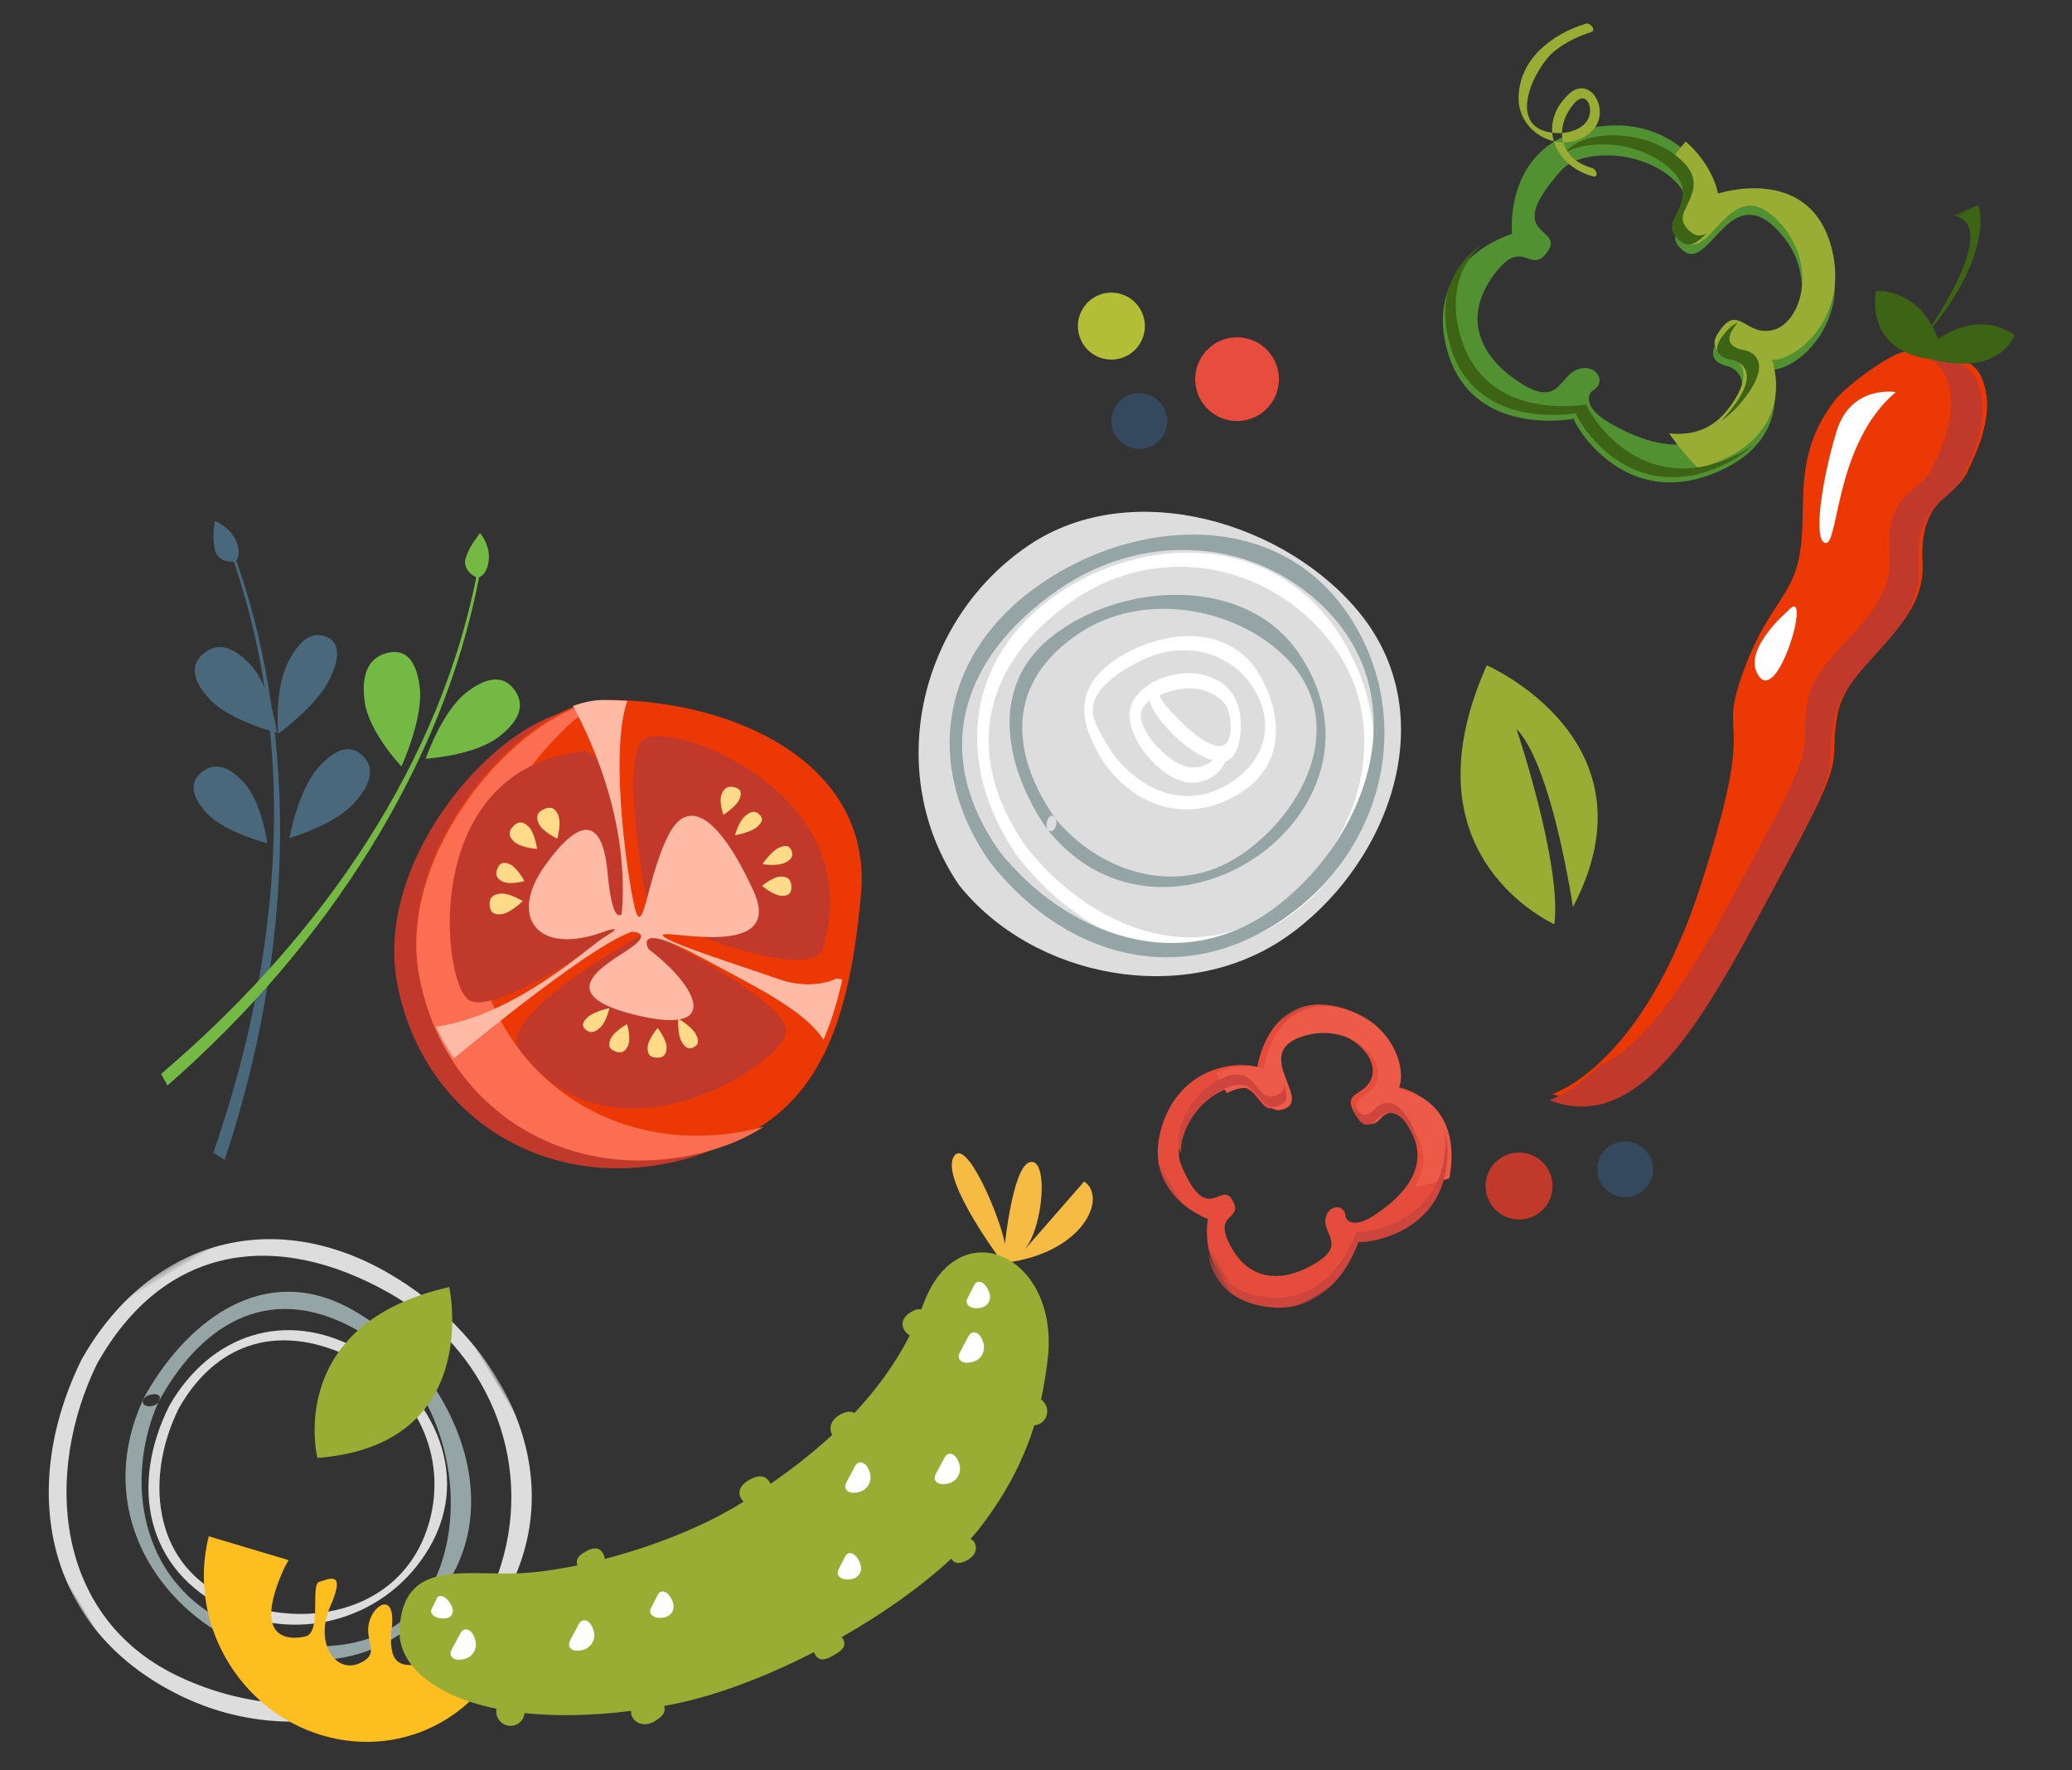 <?xml version="1.0" encoding="UTF-8"?>
<svg width="371px" height="317px" viewBox="0 0 371 317" version="1.1" xmlns="http://www.w3.org/2000/svg" xmlns:xlink="http://www.w3.org/1999/xlink">
    <rect x="0" y="0" width="371" height="317" fill="#333333" stroke="none"/>
    <!-- Generator: Sketch 58 (84663) - https://sketch.com -->
    <title>Artboard</title>
    <desc>Created with Sketch.</desc>
    <defs>
        <polygon id="path-1" points="0.318 0.875 87.708 0.875 87.708 86 0.318 86"></polygon>
        <polygon id="path-3" points="0.702 0.005 16.877 0.005 16.877 21.115 0.702 21.115"></polygon>
        <polygon id="path-5" points="0.092 0.413 45.997 0.413 45.997 48.667 0.092 48.667"></polygon>
        <polygon id="path-7" points="0.512 0.147 17.21 0.147 17.21 48.66 0.512 48.66"></polygon>
    </defs>
    <g id="Artboard" stroke="none" stroke-width="1" fill="none" fill-rule="evenodd">
        <g id="header" transform="translate(-56, -36)">
            <g id="left" transform="translate(44, 29.545)">
                <g id="onion_2" transform="translate(3, 211.857)">
                    <g id="Group-3" transform="translate(60, 60) rotate(59) translate(-60, -60) translate(16, 17)">
                        <mask id="mask-2" fill="white">
                            <use xlink:href="#path-1"></use>
                        </mask>
                        <g id="Clip-2"></g>
                        <path d="M24.679,9.509 C42.04,-0.303 63.458,2.678 76.682,17.482 C94.491,37.398 83.561,64.63 63.548,77.563 C43.211,90.696 20.39,79.151 8.557,60.948 C-3.524,39.829 4.128,21.117 24.679,9.509 M67.042,78.816 C86.972,65.948 93.536,40.585 82.101,20.117 C69.57,-2.299 41.475,-3.448 21.12,8.05 C-0.185,20.075 -5.274,42.395 6.541,63.034 C20.518,84.556 44.429,93.424 67.042,78.816" id="Fill-1" fill="#DDDDDD" mask="url(#mask-2)"></path>
                    </g>
                    <path d="M49.777,38.376 C60.302,32.258 73.288,34.125 81.312,43.334 C92.111,55.737 85.482,72.69 73.349,80.744 C61.025,88.926 47.175,81.734 40.002,70.403 C32.67,57.25 37.312,45.602 49.777,38.376 M75.476,81.528 C87.556,73.51 91.536,57.72 84.594,44.978 C77,31.023 59.96,30.31 47.618,37.467 C34.692,44.951 31.61,58.847 38.775,71.698 C47.25,85.101 61.75,90.621 75.476,81.528" id="Fill-4" fill="#DDDDDD" transform="translate(61.5, 59.5) rotate(59) translate(-61.5, -59.5) "></path>
                    <path d="M37.012,73.696 C28.532,59.272 28.989,44.628 45.342,36.065 C59.075,28.869 77.601,33.689 87.427,44.659 C100.419,59.132 89.446,77.214 74.966,84.898 C60.873,92.401 45.032,85.38 36.818,73.428 C35.857,72.02 34.528,74.813 35.293,75.925 C57.595,108.422 110.089,78.992 90.835,44.808 C80.964,27.269 54.552,26.43 39.178,36.434 C24.854,45.781 27.738,63.105 35.097,75.65 C36.09,77.313 37.737,74.917 37.012,73.696" id="Fill-6" fill="#95A5A6" transform="translate(62, 60) rotate(59) translate(-62, -60) "></path>
                    <path d="M89.007,60 L76.906,71.054 C81.164,71.582 87.681,72.942 86.561,76.435 C84.932,81.544 83.023,82.582 77.91,78.705 C72.796,74.816 72.516,79.197 75.025,81.726 C77.539,84.25 81.007,82.659 80.376,87.093 C79.733,91.522 73.144,92.077 68.953,86.167 C64.763,80.253 64.653,83.95 64.172,85.594 C63.717,87.237 72.203,89.862 71.287,92.753 C70.377,95.64 67.007,101.124 59.336,90.426 C58.821,89.725 58.396,89.001 58.015,88.314 L47,98.372 C58.053,109.488 76.398,109.923 88.002,99.327 C99.595,88.73 100.045,71.133 89.007,60" id="Fill-114" fill="#FDBF20" transform="translate(72, 83.5) rotate(59) translate(-72, -83.5) "></path>
                    <path d="M84.326,59 C84.326,59 60.757,51.812 70.256,23 C70.256,23 97.701,32.273 84.326,59" id="Fill-116" fill="#99AD35" transform="translate(78, 41) rotate(59) translate(-78, -41) "></path>
                </g>
                <g id="onion_1" transform="translate(160, 80.857)">
                    <path d="M17.047,59.904 C15.854,37.46 37.62,17.979 58.419,15.284 C82.414,12.176 99.672,35.117 100.937,56.833 C102.218,78.712 83.891,99.161 62.724,101.935 C38.642,103.276 18.309,83.681 17.047,59.904" id="Fill-8" fill="#DDDDDD" transform="translate(59, 58.5) rotate(59) translate(-59, -58.5) "></path>
                    <path d="M30.502,62.857 C29.422,46.811 39.553,32.366 55.647,28.03 C77.297,22.192 93.968,39.741 96.437,58.814 C98.942,78.167 81.814,90.6 63.64,92.712 C43.191,93.986 31.775,81.825 30.502,62.857 M98.675,56.712 C96.224,37.729 79.365,24.026 59.636,25.054 C38.022,26.194 26.836,46.115 28.096,64.907 C29.414,84.584 44.502,96.153 64.498,94.909 C85.973,92.415 101.465,78.245 98.675,56.712" id="Fill-10" fill="#FFFFFF" transform="translate(63.5, 60) rotate(59) translate(-63.5, -60) "></path>
                    <path d="M27.613,62.179 C26.483,44.309 37.041,28.21 53.821,23.38 C76.38,16.877 93.762,36.422 96.323,57.665 C98.941,79.244 81.091,93.091 62.152,95.448 C40.833,96.87 28.937,83.318 27.613,62.179 M98.662,55.334 C96.101,34.181 78.533,18.905 57.972,20.061 C35.444,21.33 23.786,43.522 25.1,64.469 C26.476,86.39 42.196,99.282 63.039,97.899 C85.414,95.12 101.566,79.329 98.662,55.334" id="Fill-12" fill="#95A5A6" transform="translate(62, 59) rotate(59) translate(-62, -59) "></path>
                    <path d="M55.323,68.487 C50.032,67.453 50.183,59.658 50.552,55.611 C51.256,47.865 56.843,41.585 64.654,41.196 C73.686,40.743 78.517,47.646 77.344,56.312 C76.291,64.022 68.971,68.288 61.902,68.795 C59.683,68.855 57.508,68.921 55.323,68.487 M79.975,52.327 C79.546,43.259 71.935,39.204 63.844,39.005 C52.665,38.726 47.492,50.153 48.039,59.87 C48.548,69.028 54.708,71.217 62.702,70.984 C73.113,70.246 80.49,63.075 79.975,52.327" id="Fill-14" fill="#FFFFFF" transform="translate(64, 55) rotate(59) translate(-64, -55) "></path>
                    <path d="M63.519,82.675 C49.162,83.649 37.918,77.65 37.264,61.743 C36.706,48.377 47.277,35.952 59.429,32.615 C75.492,28.183 85.544,43.61 86.211,57.74 C86.856,71.483 75.564,80.999 63.239,82.719 C61.794,82.921 63.468,85.017 64.611,84.865 C98.138,80.199 94.517,28.383 60.813,30.039 C43.516,30.888 33.13,50.928 35.28,66.645 C37.285,81.279 51.855,85.746 64.323,84.902 C65.988,84.781 64.737,82.593 63.519,82.675" id="Fill-16" fill="#95A5A6" transform="translate(61.5, 57.5) rotate(59) translate(-61.5, -57.5) "></path>
                    <path d="M71.258,52.559 C71.258,52.559 71.765,47.746 65.515,47.044 C59.259,46.349 54.641,54.09 56.364,59.002 C58.093,63.926 62.804,65.526 68.278,62.379 C73.74,59.24 74.077,55.112 71.258,52.559" id="Fill-18" fill="#DDDDDD" transform="translate(64.5, 55.5) rotate(59) translate(-64.5, -55.5) "></path>
                    <path d="M59.543,62.352 C58.141,61.861 57.62,60.665 57.516,59.289 C58.336,59.638 59.341,59.68 60.207,59.623 C63.962,59.398 69.427,58.005 72.464,55.191 C72.883,56.761 72.114,58.773 71.045,59.807 C69.597,61.186 67.529,61.859 65.658,62.345 C63.711,62.851 61.46,63.023 59.543,62.352 M65.008,48.096 C67.111,47.847 73.255,50.764 70.503,53.386 C68.305,55.477 64.58,56.228 61.762,56.95 C60.696,57.215 59.604,57.397 58.501,57.409 C57.525,57.417 58.136,57.2 58.511,58.005 C58.355,57.671 57.993,57.412 57.608,57.24 C57.747,56.277 57.978,55.348 58.19,54.622 C59.105,51.476 61.716,48.485 65.008,48.096 M73.418,61.263 C75.26,59.181 75.615,55.574 73.834,53.358 C74.559,50.926 71.211,48.468 69.532,47.516 C65.266,45.09 61.358,45.504 58.022,49.278 C55.294,52.349 53.956,58.027 55.968,61.781 C57.516,64.665 61.436,65.146 64.271,64.967 C67.325,64.768 71.284,63.661 73.418,61.263" id="Fill-20" fill="#FFFFFF" transform="translate(65, 55.5) rotate(59) translate(-65, -55.5) "></path>
                </g>
                <g id="leaf_2" transform="translate(0, 98.857)">
                    <path d="M72,38 C72,38 71.284,29.559 68.366,25.068 C65.435,20.588 63.154,20.365 61.418,21.754 C59.679,23.136 59.157,25.619 62.077,30.105 C65.002,34.593 72,38 72,38" id="Fill-22" fill="#49687C" transform="translate(66, 29.5) rotate(59) translate(-66, -29.5) "></path>
                    <path d="M64,29.432 C64,29.432 56.384,26.13 51.148,27.221 C45.923,28.299 44.671,30.748 45.068,33.359 C45.469,35.97 47.368,37.759 52.597,36.681 C57.833,35.589 64,29.432 64,29.432" id="Fill-24" fill="#49687C" transform="translate(54.5, 32) rotate(59) translate(-54.5, -32) "></path>
                    <path d="M62,50.189 C62,50.189 55.183,47.227 50.502,48.194 C45.824,49.169 44.712,51.374 45.059,53.724 C45.417,56.074 47.114,57.687 51.798,56.709 C56.479,55.726 62,50.189 62,50.189" id="Fill-26" fill="#49687C" transform="translate(53.5, 52.5) rotate(59) translate(-53.5, -52.5) "></path>
                    <path d="M73.826,59 C73.826,59 76.021,50.97 74.408,45.766 C72.767,40.563 70.335,39.522 67.931,40.173 C65.517,40.813 64.067,42.915 65.686,48.121 C67.323,53.312 73.826,59 73.826,59" id="Fill-28" fill="#49687C" transform="translate(70, 49.5) rotate(59) translate(-70, -49.5) "></path>
                    <path d="M2,29.533 C2.282,29.71 2.561,29.916 2.865,30.147 C3.681,30.762 4.711,31.518 6.486,32.14 C7.815,32.609 9.065,31.816 9.661,30.887 L10.037,30.327 L10.708,30.469 C46.958,38.489 76.99,61.7 98.878,88 L101,86.889 C75.89,57.557 43.723,36.875 10.499,29.919 L10.065,29.838 L9.845,29.452 C9.421,28.715 8.047,27.955 6.025,28.002 C4.394,28.044 2.636,28.963 2,29.533" id="Fill-30" fill="#49687C" transform="translate(51.5, 58) rotate(59) translate(-51.5, -58) "></path>
                    <path d="M97.541,47 C97.541,47 101.578,39.273 100.929,33.761 C100.261,28.239 97.88,26.784 95.177,27.025 C92.469,27.266 90.469,29.125 91.126,34.649 C91.78,40.169 97.541,47 97.541,47" id="Fill-32" fill="#74B944" transform="translate(96, 37) rotate(59) translate(-96, -37) "></path>
                    <path d="M93,39.259 C93,39.259 87.624,31.374 82.442,29.113 C77.268,26.834 75.061,28.344 74.252,31.044 C73.455,33.741 74.372,36.613 79.544,38.884 C84.725,41.154 93,39.259 93,39.259" id="Fill-34" fill="#74B944" transform="translate(83.5, 34) rotate(59) translate(-83.5, -34) "></path>
                    <path d="M42,3.09 C42.153,3.386 42.28,3.695 42.428,4.054 C42.824,4.992 43.323,6.154 44.531,7.579 C45.434,8.634 46.895,8.563 47.872,8.056 L48.47,7.747 L48.977,8.207 C75.966,33.104 90.049,68.186 95.631,101.918 L98,102 C91.178,64.025 73.998,30.107 49.073,7.621 L48.743,7.335 L48.736,6.897 C48.75,6.05 47.958,4.698 46.204,3.74 C44.787,2.971 42.827,2.897 42,3.09" id="Fill-36" fill="#74B944" transform="translate(70, 52.5) rotate(59) translate(-70, -52.5) "></path>
                </g>
                <path d="M289.291,221.687 C287.729,224.607 284.096,225.71 281.172,224.148 C278.25,222.583 277.148,218.953 278.709,216.028 C280.273,213.106 283.904,212.006 286.826,213.567 C289.75,215.129 290.852,218.76 289.291,221.687" id="circle_5" fill="#C0392B" transform="translate(284, 218.857) rotate(59) translate(-284, -218.857) "></path>
                <path d="M240.112,77.896 C238.163,81.546 233.619,82.924 229.967,80.967 C226.311,79.016 224.936,74.472 226.885,70.824 C228.837,67.17 233.379,65.792 237.033,67.744 C240.689,69.696 242.066,74.239 240.112,77.896" id="circle_4" fill="#E74C3C" transform="translate(233.5, 74.357) rotate(59) translate(-233.5, -74.357) "></path>
                <path d="M220.41,84.214 C219.11,86.653 216.078,87.567 213.64,86.264 C211.21,84.965 210.29,81.937 211.59,79.499 C212.893,77.066 215.919,76.149 218.357,77.446 C220.79,78.751 221.71,81.779 220.41,84.214" id="circle_3" fill="#34495E" transform="translate(216, 81.857) rotate(59) translate(-216, -81.857) "></path>
                <path d="M307.41,218.213 C306.108,220.651 303.078,221.568 300.64,220.263 C298.208,218.963 297.291,215.936 298.591,213.501 C299.89,211.065 302.917,210.148 305.358,211.448 C307.79,212.75 308.71,215.777 307.41,218.213" id="circle_2" fill="#34495E" transform="translate(303, 215.857) rotate(59) translate(-303, -215.857) "></path>
                <path d="M216.722,66.66 C215.727,69.818 212.364,71.573 209.199,70.579 C206.041,69.587 204.286,66.217 205.276,63.059 C206.272,59.899 209.64,58.143 212.801,59.134 C215.958,60.13 217.716,63.498 216.722,66.66" id="circle_1" fill="#B3BD35" transform="translate(211, 64.857) rotate(59) translate(-211, -64.857) "></path>
                <path d="M307.039,151.515 C299.329,148.42 282.025,142.04 274.496,143.76 C274.496,143.76 299.576,149.277 308,155.984 C302.93,159.183 281.42,170.24 262,142.455 C262,142.455 289.608,122.72 307.039,151.515" id="leaf_1" fill="#99AD35" transform="translate(285, 148.357) rotate(59) translate(-285, -148.357) "></path>
                <g id="gourd_1" transform="translate(78.819, 200.587)">
                    <path d="M124.351,16.272 C124.351,16.272 118.117,33.455 113.345,34.019 C108.562,34.582 117.919,20.896 121.308,17.836 C121.308,17.836 109.384,23.929 106.767,22.202 C103.468,20.039 115.018,13.485 120.545,14.365 L104.196,12.031 C104.226,6.937 115.153,5.048 124.351,16.272" id="Fill-122" fill="#F6BB42" transform="translate(114.273, 21.018) rotate(123) translate(-114.273, -21.018) "></path>
                    <path d="M22.147,64.081 C22.439,64.023 22.731,63.977 23.021,63.919 C23.194,64.612 23.805,64.906 24.491,65.253 C25.734,65.885 27.095,65.725 27.734,64.461 C27.956,64.03 28.031,63.568 28.001,63.12 C33.841,62.49 39.619,62.87 45.059,63.853 C45.14,64.845 45.871,65.426 46.817,65.905 C48.218,66.626 49.749,66.425 50.528,65.052 C55.447,66.304 59.963,67.928 63.889,69.537 C63.844,69.622 63.775,69.707 63.728,69.802 C62.986,71.265 63.893,72.379 65.336,73.127 C66.791,73.861 68.226,73.947 68.972,72.484 C69.077,72.279 69.144,72.06 69.206,71.85 C77.029,75.479 84.953,81.286 91.325,87.106 C91.054,87.323 90.823,87.601 90.642,87.933 C90.007,89.198 90.839,90.063 92.084,90.703 C93.215,91.278 94.224,91.586 94.946,90.58 C97.783,93.441 100.153,96.198 101.838,98.579 C107.609,106.723 111.008,117.356 121.913,111.068 C127.154,108.045 128.749,99.872 124.384,88.751 C124.939,88.53 125.418,88.117 125.711,87.54 C126.351,86.28 125.858,84.743 124.613,84.109 C123.859,83.715 122.998,83.76 122.3,84.123 C119.84,79.26 116.312,73.951 111.58,68.336 C111.975,68.063 112.143,68.033 112.377,67.579 C113.138,66.076 112.385,64.573 110.891,63.819 C109.638,63.175 108.501,62.841 107.6,63.854 C107.433,63.687 107.282,63.515 107.127,63.344 C101.501,57.395 93.517,51.533 84.916,46.603 C85.008,46.473 85.1,46.341 85.177,46.198 C85.896,44.776 84.837,44.036 83.432,43.317 C82.021,42.598 80.805,42.171 80.081,43.583 C80.029,43.686 79.999,43.798 79.959,43.905 C72.289,39.934 64.418,36.809 57.501,35.109 C58.044,33.881 57.215,33.093 56.007,32.478 C54.766,31.844 53.405,32.012 52.763,33.273 C52.569,33.657 52.656,33.727 52.664,34.131 C51.576,33.967 50.53,33.84 49.519,33.766 C41.349,33.169 34.817,34.097 29.375,35.641 C29.153,35.357 28.877,35.106 28.531,34.935 C27.284,34.293 25.753,34.789 25.116,36.057 C24.935,36.409 24.852,36.78 24.844,37.139 C22.496,38.023 20.37,38.996 18.391,39.947 C1.235,48.199 4.243,68.27 22.147,64.081" id="Fill-124" fill="#99AD35" transform="translate(66.955, 72.545) rotate(123) translate(-66.955, -72.545) "></path>
                    <path d="M16.178,98.813 C14.261,98.98 13.584,100.997 13.584,100.997 C13.25,101.993 13.783,102.74 14.772,102.66 L18.115,102.369 C19.104,102.281 19.527,101.452 19.052,100.525 C19.052,100.525 18.095,98.643 16.178,98.813" id="Fill-126" fill="#FFFFFF" transform="translate(16.366, 100.734) rotate(123) translate(-16.366, -100.734) "></path>
                    <path d="M108.394,36.197 C106.794,36.363 106.226,38.387 106.226,38.387 C105.95,39.389 106.391,40.127 107.216,40.043 L110.001,39.759 C110.824,39.671 111.177,38.839 110.788,37.913 C110.788,37.913 109.988,36.033 108.394,36.197" id="Fill-128" fill="#FFFFFF" transform="translate(108.545, 38.118) rotate(123) translate(-108.545, -38.118) "></path>
                    <path d="M85.291,84.78 C83.694,84.946 83.127,86.97 83.127,86.97 C82.849,87.972 83.285,88.716 84.114,88.625 L86.901,88.342 C87.726,88.257 88.074,87.425 87.69,86.496 C87.69,86.496 86.889,84.617 85.291,84.78" id="Fill-130" fill="#FFFFFF" transform="translate(85.445, 86.701) rotate(123) translate(-85.445, -86.701) "></path>
                    <path d="M51.733,91.645 C50.136,91.811 49.562,93.837 49.562,93.837 C49.291,94.832 49.731,95.578 50.554,95.491 L53.338,95.198 C54.161,95.12 54.516,94.289 54.125,93.358 C54.125,93.358 53.326,91.482 51.733,91.645" id="Fill-132" fill="#FFFFFF" transform="translate(51.883, 93.566) rotate(123) translate(-51.883, -93.566) "></path>
                    <path d="M12.337,92.079 C11.061,92.238 10.602,94.264 10.602,94.264 C10.38,95.261 10.734,96.012 11.396,95.923 L13.625,95.639 C14.284,95.546 14.563,94.725 14.249,93.795 C14.249,93.795 13.614,91.907 12.337,92.079" id="Fill-134" fill="#FFFFFF" transform="translate(12.457, 93.999) rotate(123) translate(-12.457, -93.999) "></path>
                    <path d="M107.159,45.62 C105.244,45.785 104.558,47.805 104.558,47.805 C104.233,48.798 104.764,49.552 105.749,49.466 L109.094,49.176 C110.085,49.085 110.503,48.256 110.03,47.329 C110.03,47.329 109.075,45.448 107.159,45.62" id="Fill-136" fill="#FFFFFF" transform="translate(107.344, 47.541) rotate(123) translate(-107.344, -47.541) "></path>
                    <path d="M102.864,67.366 C100.947,67.525 100.263,69.552 100.263,69.552 C99.938,70.547 100.467,71.303 101.455,71.21 L104.8,70.922 C105.789,70.836 106.208,70.006 105.737,69.073 C105.737,69.073 104.781,67.191 102.864,67.366" id="Fill-138" fill="#FFFFFF" transform="translate(103.049, 69.286) rotate(123) translate(-103.049, -69.286) "></path>
                    <path d="M86.839,68.903 C84.928,69.063 84.24,71.088 84.24,71.088 C83.914,72.082 84.446,72.836 85.43,72.75 L88.773,72.455 C89.762,72.369 90.187,71.542 89.712,70.61 C89.712,70.61 88.755,68.734 86.839,68.903" id="Fill-140" fill="#FFFFFF" transform="translate(87.025, 70.824) rotate(123) translate(-87.025, -70.824) "></path>
                    <path d="M37.374,97.183 C35.463,97.345 34.777,99.367 34.777,99.367 C34.45,100.359 34.981,101.113 35.968,101.029 L39.311,100.739 C40.302,100.648 40.723,99.818 40.247,98.89 C40.247,98.89 39.291,97.009 37.374,97.183" id="Fill-142" fill="#FFFFFF" transform="translate(37.562, 99.104) rotate(123) translate(-37.562, -99.104) "></path>
                </g>
                <g id="red-chilli_1" transform="translate(247, 41.857)">
                    <path d="M36.459,37.639 C38.589,33.681 42.585,27.669 47.042,28.014 C53.644,28.527 57.978,34.759 60.819,39.131 C63.648,43.508 60.156,48.709 70.595,54.23 C81.044,59.759 78.551,74.792 86.075,81.339 C93.596,87.886 91.935,81.975 104.495,103.267 C117.054,124.551 132.872,148.501 117.934,160 C117.934,160 122.11,143.739 99.501,117.893 C76.888,92.047 79.764,102.932 70.786,91.842 C61.808,80.752 64.269,76.728 55.871,70.666 C49.358,65.969 41.683,63.345 37.498,52.635 C36.277,49.518 35.435,39.545 36.459,37.639" id="Fill-144" fill="#EB3805" transform="translate(80, 94) rotate(59) translate(-80, -94) "></path>
                    <path d="M84.809,83.341 C77.232,76.794 79.745,61.761 69.22,56.232 C58.708,50.711 62.227,45.51 59.376,41.133 C56.515,36.761 52.15,30.53 45.503,30.014 C42.241,29.763 39.225,32.885 37,36.125 C38.439,34.983 40.011,34.263 41.613,34.364 C48.193,34.769 52.406,40.768 55.159,44.99 C57.917,49.209 54.34,54.319 64.658,59.547 C74.992,64.774 72.244,79.447 79.633,85.723 C87.021,91.981 85.465,86.251 97.634,106.794 C106.672,122.074 117.48,138.748 116.233,150.999 C117.9,158.062 116.891,162 116.891,162 C131.934,150.501 116.005,126.552 103.358,105.268 C90.711,83.974 92.383,89.888 84.809,83.341" id="Fill-146" fill="#C0392B" transform="translate(80, 96) rotate(59) translate(-80, -96) "></path>
                    <path d="M115.096,24.105 C115.096,24.105 114.034,15.38 121.547,12 C121.547,12 126.75,18.145 117.464,27.12 C117.464,27.12 111.2,36.494 102,29.258 C102,29.258 105.269,22.271 115.096,24.105" id="Fill-148" fill="#3D6314" transform="translate(112.5, 22) rotate(59) translate(-112.5, -22) "></path>
                    <g id="Group-152" transform="translate(113.5, 13) rotate(59) translate(-113.5, -13) translate(105, 2)">
                        <mask id="mask-4" fill="white">
                            <use xlink:href="#path-3"></use>
                        </mask>
                        <g id="Clip-151"></g>
                        <path d="M16.877,21.115 C16.877,21.115 6.973,-2.306 0.702,4.932 L1.448,0.004 C1.448,0.004 10.885,2.002 16.877,21.115" id="Fill-150" fill="#3D6314" mask="url(#mask-4)"></path>
                    </g>
                    <path d="M90.205,35 C90.205,35 84.868,41.214 90.8,47.756 C96.718,54.31 105.466,61.585 106.907,59.696 C108.353,57.802 92.469,49.103 90.205,35" id="Fill-153" fill="#FFFFFF" transform="translate(97.5, 47.5) rotate(59) translate(-97.5, -47.5) "></path>
                    <path d="M79.216,75.585 C79.216,75.585 81.037,86.722 86.726,85.963 C92.426,85.207 77.022,68.958 79.216,75.585" id="Fill-155" fill="#FFFFFF" transform="translate(83.5, 80) rotate(59) translate(-83.5, -80) "></path>
                </g>
                <g id="tomato_1" transform="translate(126, 173.857) rotate(59) translate(-126, -173.857) translate(84, 129.857)">
                    <path d="M79.586,61.265 C71.352,82.916 49.048,93.348 27.217,85.184 C5.393,77.015 -4.718,43.385 2.613,31.198 C14.564,11.33 36.981,-3.658 55.807,10.011 C76.718,25.189 87.818,39.608 79.586,61.265" id="Fill-157" fill="#C0392B"></path>
                    <path d="M80.146,57.024 C71.915,78.671 49.606,89.11 27.775,80.941 C5.957,72.781 -4.156,39.143 3.168,26.959 C15.117,7.093 37.543,-7.897 56.364,5.765 C77.273,20.946 88.376,35.371 80.146,57.024" id="Fill-159" fill="#EB3805"></path>
                    <path d="M83.182,42.234 C82.828,43.45 82.422,44.685 81.944,45.95 C73.714,67.759 51.401,78.271 29.567,70.05 C13.287,63.907 3.517,43.5 2.66,28.429 C-2.958,41.858 7.198,73.237 28.096,81.113 C49.931,89.342 72.245,78.827 80.478,57.023 C82.491,51.694 83.331,46.808 83.182,42.234" id="Fill-161" fill="#FC6E51"></path>
                    <path d="M42.477,42.098 C42.477,42.098 66.278,26.481 70.794,30.101 C75.317,33.727 76.752,70.702 48.097,72.599 C48.097,72.599 41.688,73.277 42.477,42.098" id="Fill-163" fill="#C0392B"></path>
                    <path d="M40.237,40.302 C40.237,40.302 12.525,30.481 12.631,24.584 C12.741,18.685 41.967,-5.125 61.558,17.05 C61.558,17.05 66.147,21.85 40.237,40.302" id="Fill-165" fill="#C0392B"></path>
                    <path d="M39.516,44.6 C39.516,44.6 41.963,73.473 36.42,75.824 C30.895,78.174 -3.492,61.865 8.957,35.137 C8.957,35.137 11.505,29.043 39.516,44.6" id="Fill-167" fill="#C0392B"></path>
                    <path d="M52.883,58.188 C53.202,59.735 52.658,60.298 51.911,60.565 C51.152,60.837 50.471,60.716 50.148,59.16 C49.826,57.606 50.745,54.94 50.745,54.94 C50.745,54.94 52.56,56.632 52.883,58.188" id="Fill-169" fill="#FFDA88"></path>
                    <path d="M58.204,55.534 C59.061,56.73 58.664,57.464 57.943,58.039 C57.227,58.619 56.448,58.83 55.597,57.636 C54.739,56.443 54.831,53.722 54.831,53.722 C54.831,53.722 57.341,54.347 58.204,55.534" id="Fill-171" fill="#FFDA88"></path>
                    <path d="M62.123,49.838 C63.352,50.627 63.22,51.452 62.722,52.245 C62.227,53.047 61.552,53.525 60.32,52.736 C59.093,51.942 58.255,49.386 58.255,49.386 C58.255,49.386 60.895,49.046 62.123,49.838" id="Fill-173" fill="#FFDA88"></path>
                    <path d="M62.69,44.096 C64.284,44.164 64.588,44.822 64.526,45.614 C64.474,46.404 64.077,47.03 62.477,46.957 C60.883,46.891 58.74,45.356 58.74,45.356 C58.74,45.356 61.094,44.025 62.69,44.096" id="Fill-175" fill="#FFDA88"></path>
                    <path d="M15.904,48.78 C14.308,48.599 14.05,47.714 14.173,46.667 C14.278,45.624 14.716,44.815 16.314,44.992 C17.903,45.176 19.939,47.322 19.939,47.322 C19.939,47.322 17.501,48.96 15.904,48.78" id="Fill-177" fill="#FFDA88"></path>
                    <path d="M16.394,54.228 C14.833,54.671 14.256,53.969 13.969,52.967 C13.687,51.977 13.801,51.082 15.362,50.637 C16.928,50.193 19.641,51.375 19.641,51.375 C19.641,51.375 17.958,53.79 16.394,54.228" id="Fill-179" fill="#FFDA88"></path>
                    <path d="M21.532,59.625 C20.322,60.463 19.597,60.051 19.031,59.313 C18.461,58.587 18.269,57.804 19.478,56.966 C20.684,56.125 23.412,56.274 23.412,56.274 C23.412,56.274 22.734,58.779 21.532,59.625" id="Fill-181" fill="#FFDA88"></path>
                    <path d="M26.383,62.819 C25.732,64.329 24.848,64.291 23.935,63.855 C23.019,63.413 22.419,62.719 23.078,61.201 C23.733,59.692 26.318,58.378 26.318,58.378 C26.318,58.378 27.045,61.302 26.383,62.819" id="Fill-183" fill="#FFDA88"></path>
                    <path d="M46.381,16.461 C47.141,15.226 47.988,15.332 48.829,15.787 C49.672,16.249 50.182,16.888 49.424,18.123 C48.648,19.353 46.063,20.255 46.063,20.255 C46.063,20.255 45.613,17.693 46.381,16.461" id="Fill-185" fill="#FFDA88"></path>
                    <path d="M41.761,14.142 C41.933,12.572 42.612,12.336 43.397,12.488 C44.182,12.629 44.787,13.085 44.607,14.668 C44.435,16.231 42.759,18.187 42.759,18.187 C42.759,18.187 41.58,15.72 41.761,14.142" id="Fill-187" fill="#FFDA88"></path>
                    <path d="M33.765,16.372 C33.503,14.813 34.071,14.295 34.838,14.076 C35.612,13.853 36.289,14.023 36.554,15.589 C36.815,17.145 35.787,19.736 35.787,19.736 C35.787,19.736 34.033,17.939 33.765,16.372" id="Fill-189" fill="#FFDA88"></path>
                    <path d="M28.269,18.012 C27.378,16.851 27.71,16.065 28.357,15.415 C29.004,14.756 29.726,14.476 30.613,15.641 C31.507,16.802 31.588,19.626 31.588,19.626 C31.588,19.626 29.165,19.18 28.269,18.012" id="Fill-191" fill="#FFDA88"></path>
                    <path d="M75.353,25.022 C73.287,22.137 70.758,19.343 67.833,16.566 C67.61,16.81 67.394,17.027 67.167,17.286 C67.167,17.286 66.951,22.137 61.89,26.309 C56.83,30.475 44.856,41.126 44.433,39.97 C44.001,38.835 59.636,23.51 45.954,22.014 C32.265,20.5 25.395,22.99 29.543,29.784 C33.694,36.578 42.787,43.08 38.334,41.984 C34.459,41.028 11.729,31.698 5.227,23.87 C4.404,25.058 3.617,26.273 2.876,27.502 C2.001,28.948 1.391,30.703 1.008,32.681 C8.541,33.013 24.397,34.901 37.423,44.385 C37.423,44.385 38.541,46.976 29.824,42.761 C21.099,38.537 18.459,41.394 22.939,51.736 C27.422,62.094 36.281,61.364 38.603,48.302 C38.603,48.302 39.404,44.72 39.376,48.986 C39.359,52.552 43.21,69.804 37.618,83.282 C39.808,83.52 41.982,83.582 44.117,83.467 C42.524,72.715 39.641,51.102 41.086,44.513 C41.086,44.513 42.855,41.472 43.397,45.378 C43.943,49.28 42.136,63.658 54.004,51.777 C65.888,39.903 55.232,39.483 45.331,43.499 C45.331,43.499 39.221,43.458 51.099,36.396 C60.85,30.602 69.032,25.183 75.353,25.022" id="Fill-193" fill="#FFBAA6"></path>
                </g>
                <g id="red_pepper_1" transform="translate(245, 213.357) rotate(59) translate(-245, -213.357) translate(221, 187.857)">
                    <g id="Group-235" transform="translate(0.942, 0.487)">
                        <mask id="mask-6" fill="white">
                            <use xlink:href="#path-5"></use>
                        </mask>
                        <g id="Clip-234"></g>
                        <path d="M30.935,44.249 C23.191,44.085 28.016,39.788 23.553,39.712 C19.411,39.636 25.53,46.195 13.252,44.3 C9.355,43.702 5.182,37.1 5.854,31.148 C6.371,26.575 8.974,26.602 11.42,26.255 C12.34,26.122 13.326,25.758 13.516,23.824 C13.956,19.346 2.388,23.661 4.001,15.067 C5.612,6.475 14.16,3.881 17.224,6.639 C20.293,9.396 16.558,12.96 21.743,12.96 C24.967,12.96 23.66,9.881 23.66,9.881 C23.66,9.881 22.225,5.343 29.967,5.991 C37.708,6.639 38.837,15.067 38.996,19.447 C39.158,23.824 37.14,24.181 36.418,23.824 C34.348,22.794 33.031,25.607 35.131,27.227 C37.224,28.849 40.775,26.579 40.934,32.417 C41.095,38.251 38.677,44.412 30.935,44.249 M41.157,23.911 C41.764,23.453 48.076,11.434 37.372,3.52 C27.141,-4.046 20.87,4.584 20.87,4.584 C19.208,1.542 9.62,-1.449 2.855,6.561 C-4.616,15.422 5.43,23.605 5.43,23.605 C2.102,26.799 -1.736,36.388 6.593,44.607 C14.919,52.824 24.203,45.213 24.203,45.213 C24.203,45.213 33.742,53.68 42.418,44.099 C51.152,34.461 41.157,23.911 41.157,23.911" id="Fill-233" fill="#E64C3C" mask="url(#mask-6)"></path>
                    </g>
                    <path d="M7.6,31.2 C7.613,31.022 7.614,30.846 7.632,30.668 C8.154,26.165 10.781,26.192 13.248,25.851 C14.176,25.72 15.171,25.361 15.361,23.457 C15.806,19.048 4.136,23.297 5.764,14.836 C7.39,6.375 16.011,3.821 19.102,6.536 C22.198,9.252 18.429,12.76 23.659,12.76 C26.913,12.76 25.595,9.729 25.595,9.729 C25.595,9.729 24.148,5.26 31.956,5.9 C35.75,6.206 37.96,8.328 39.259,10.921 C40.085,9.005 40.731,6.99 41.182,4.905 C40.655,4.412 40.074,3.931 39.426,3.467 C29.106,-3.983 22.781,4.515 22.781,4.515 C21.104,1.519 11.433,-1.427 4.609,6.46 C-2.927,15.185 7.206,23.242 7.206,23.242 C5.654,24.698 3.994,27.505 3.484,30.896 C4.832,31.076 6.206,31.181 7.6,31.2" id="Fill-236" fill="#ED5B48"></path>
                    <path d="M12.546,43.752 C9.159,41.979 6.068,36.37 6.657,31.245 C7.176,26.715 9.79,26.742 12.245,26.399 C13.17,26.267 14.16,25.908 14.35,23.99 C14.504,22.448 13.204,21.959 11.513,21.62 C12.204,21.984 12.617,22.523 12.528,23.426 C12.338,25.342 11.349,25.701 10.424,25.834 C7.972,26.178 5.354,26.153 4.835,30.683 C4.156,36.576 8.352,43.114 12.265,43.713 C12.361,43.726 12.451,43.737 12.546,43.752" id="Fill-238" fill="#CE453E"></path>
                    <g id="Group-242" transform="translate(29.983, 1.1)">
                        <mask id="mask-8" fill="white">
                            <use xlink:href="#path-7"></use>
                        </mask>
                        <g id="Clip-241"></g>
                        <path d="M12.582,23.622 C13.162,23.159 19.198,11.001 8.964,2.996 C6.958,1.426 5.116,0.556 3.449,0.147 C4.633,0.645 5.896,1.377 7.231,2.419 C17.464,10.42 11.429,22.583 10.851,23.044 C10.851,23.044 20.402,33.716 12.057,43.463 C8.019,48.177 3.791,48.566 0.512,47.729 C3.937,49.146 8.998,49.636 13.788,44.042 C22.138,34.293 12.582,23.622 12.582,23.622" id="Fill-240" fill="#CE453E" mask="url(#mask-8)"></path>
                    </g>
                    <path d="M23.592,9.716 C23.592,9.716 24.867,12.833 21.724,12.833 C21.497,12.833 21.292,12.824 21.101,12.808 C21.519,13.188 22.236,13.41 23.494,13.41 C26.638,13.41 25.363,10.293 25.363,10.293 C25.363,10.293 23.965,5.699 31.511,6.356 C31.9,6.393 32.266,6.448 32.621,6.52 C31.785,6.138 30.833,5.872 29.743,5.776 C22.193,5.121 23.592,9.716 23.592,9.716" id="Fill-243" fill="#CE453E"></path>
                </g>
                <g id="green_pepper_1" transform="translate(301.88, 54) rotate(59) translate(-301.88, -54) translate(260.88, 19)">
                    <path d="M31.223,55.789 C27.008,46.659 34.682,49.829 32.229,44.57 C29.957,39.688 25.918,50.59 21.101,35.177 C19.573,30.286 24.764,21.619 31.975,18.991 C37.512,16.977 38.965,20.034 40.751,22.685 C41.433,23.686 42.406,24.626 44.738,23.739 C50.123,21.687 38.589,10.652 49.361,7.61 C60.133,4.563 67.974,13.054 66.556,18.215 C65.14,23.371 58.924,21.06 61.875,27.113 C63.714,30.878 66.501,27.582 66.501,27.582 C66.501,27.582 70.891,23.305 74.553,32.718 C78.216,42.125 69.191,48.282 64.264,50.981 C59.337,53.677 57.772,51.528 57.777,50.479 C57.772,47.465 53.803,47.546 53.134,50.923 C52.469,54.3 57.093,57.142 50.488,60.678 C43.889,64.211 35.446,64.922 31.223,55.789 M60.372,56.059 C61.243,56.505 78.619,56.981 81.603,39.95 C84.457,23.658 70.985,21.294 70.985,21.294 C73.531,17.602 71.505,4.694 58.464,1.396 C44.051,-2.248 40.383,14.172 40.383,14.172 C34.819,12.121 21.641,13.139 16.958,27.574 C12.275,42.009 26.289,48.488 26.289,48.488 C26.289,48.488 22.012,64.476 37.937,69.113 C53.96,73.78 60.372,56.059 60.372,56.059" id="Fill-245" fill="#529132"></path>
                    <path d="M30.077,18.204 C30.29,18.116 30.498,18.017 30.716,17.937 C36.229,15.942 37.676,18.967 39.455,21.59 C40.134,22.58 41.103,23.51 43.425,22.633 C48.787,20.603 37.302,9.682 48.029,6.672 C58.756,3.657 66.564,12.059 65.151,17.166 C63.742,22.268 57.552,19.982 60.491,25.972 C62.322,29.698 65.097,26.436 65.097,26.436 C65.097,26.436 69.468,22.204 73.115,31.518 C74.887,36.039 73.671,39.795 71.393,42.778 C74.082,42.618 76.788,42.194 79.454,41.511 C79.724,40.621 79.957,39.68 80.135,38.675 C82.978,22.553 69.565,20.214 69.565,20.214 C72.097,16.56 70.083,3.787 57.093,0.522 C42.741,-3.084 39.089,13.166 39.089,13.166 C36.527,12.228 32.339,11.942 28.119,13.318 C28.667,14.964 29.316,16.598 30.077,18.204" id="Fill-247" fill="#99AD35"></path>
                    <path d="M18.714,32.846 C18.848,27.791 23.663,20.824 30.028,18.499 C35.652,16.446 37.128,19.559 38.943,22.261 C39.633,23.277 40.623,24.237 42.989,23.333 C44.888,22.607 44.716,20.78 44.144,18.573 C44.114,19.61 43.72,20.416 42.605,20.842 C40.244,21.745 39.246,20.788 38.566,19.769 C36.741,17.07 35.27,13.957 29.641,16.012 C22.318,18.681 17.04,27.509 18.6,32.489 C18.635,32.615 18.673,32.726 18.714,32.846" id="Fill-249" fill="#3D6314"></path>
                    <path d="M59.695,55.226 C60.57,55.667 77.989,56.137 80.98,39.276 C81.567,35.97 81.459,33.25 80.928,31.008 C81.068,32.719 80.988,34.655 80.604,36.853 C77.615,53.719 60.189,53.247 59.318,52.803 C59.318,52.803 52.889,70.348 36.827,65.727 C29.056,63.492 26.087,58.604 25.081,54.168 C25.52,59.103 27.98,65.498 37.201,68.15 C53.265,72.768 59.695,55.226 59.695,55.226" id="Fill-251" fill="#3D6314"></path>
                    <path d="M65.598,23.503 C65.598,23.503 62.878,27.26 61.085,22.966 C60.954,22.653 60.847,22.371 60.752,22.098 C60.575,22.914 60.735,24.037 61.452,25.755 C63.244,30.046 65.965,26.289 65.965,26.289 C65.965,26.289 70.252,21.415 73.827,32.142 C74.01,32.694 74.153,33.234 74.274,33.765 C74.226,32.372 73.973,30.902 73.456,29.353 C69.883,18.629 65.598,23.503 65.598,23.503" id="Fill-253" fill="#3D6314"></path>
                    <path d="M0.835,17.768 C-0.718,23.935 0.11,31.226 5.923,34.891 C11.637,38.485 19.355,33.346 17.876,26.756 C16.802,21.974 8.845,21.59 10.095,27.038 C11.813,34.551 19.711,35.736 24.881,30.814 C25.772,29.969 24.201,29.515 23.537,30.146 C19.057,34.409 13.773,32.269 11.986,26.921 C10.879,23.593 15.046,24.309 15.964,26.806 C16.754,28.934 15.664,31.588 14.3,33.212 C9.026,39.483 2.706,29.447 2.133,25.06 C1.815,22.685 2.026,20.083 2.604,17.748 C2.866,16.728 1.028,16.972 0.835,17.768" id="Fill-120" fill="#99AD35"></path>
                </g>
            </g>
        </g>
    </g>
</svg>